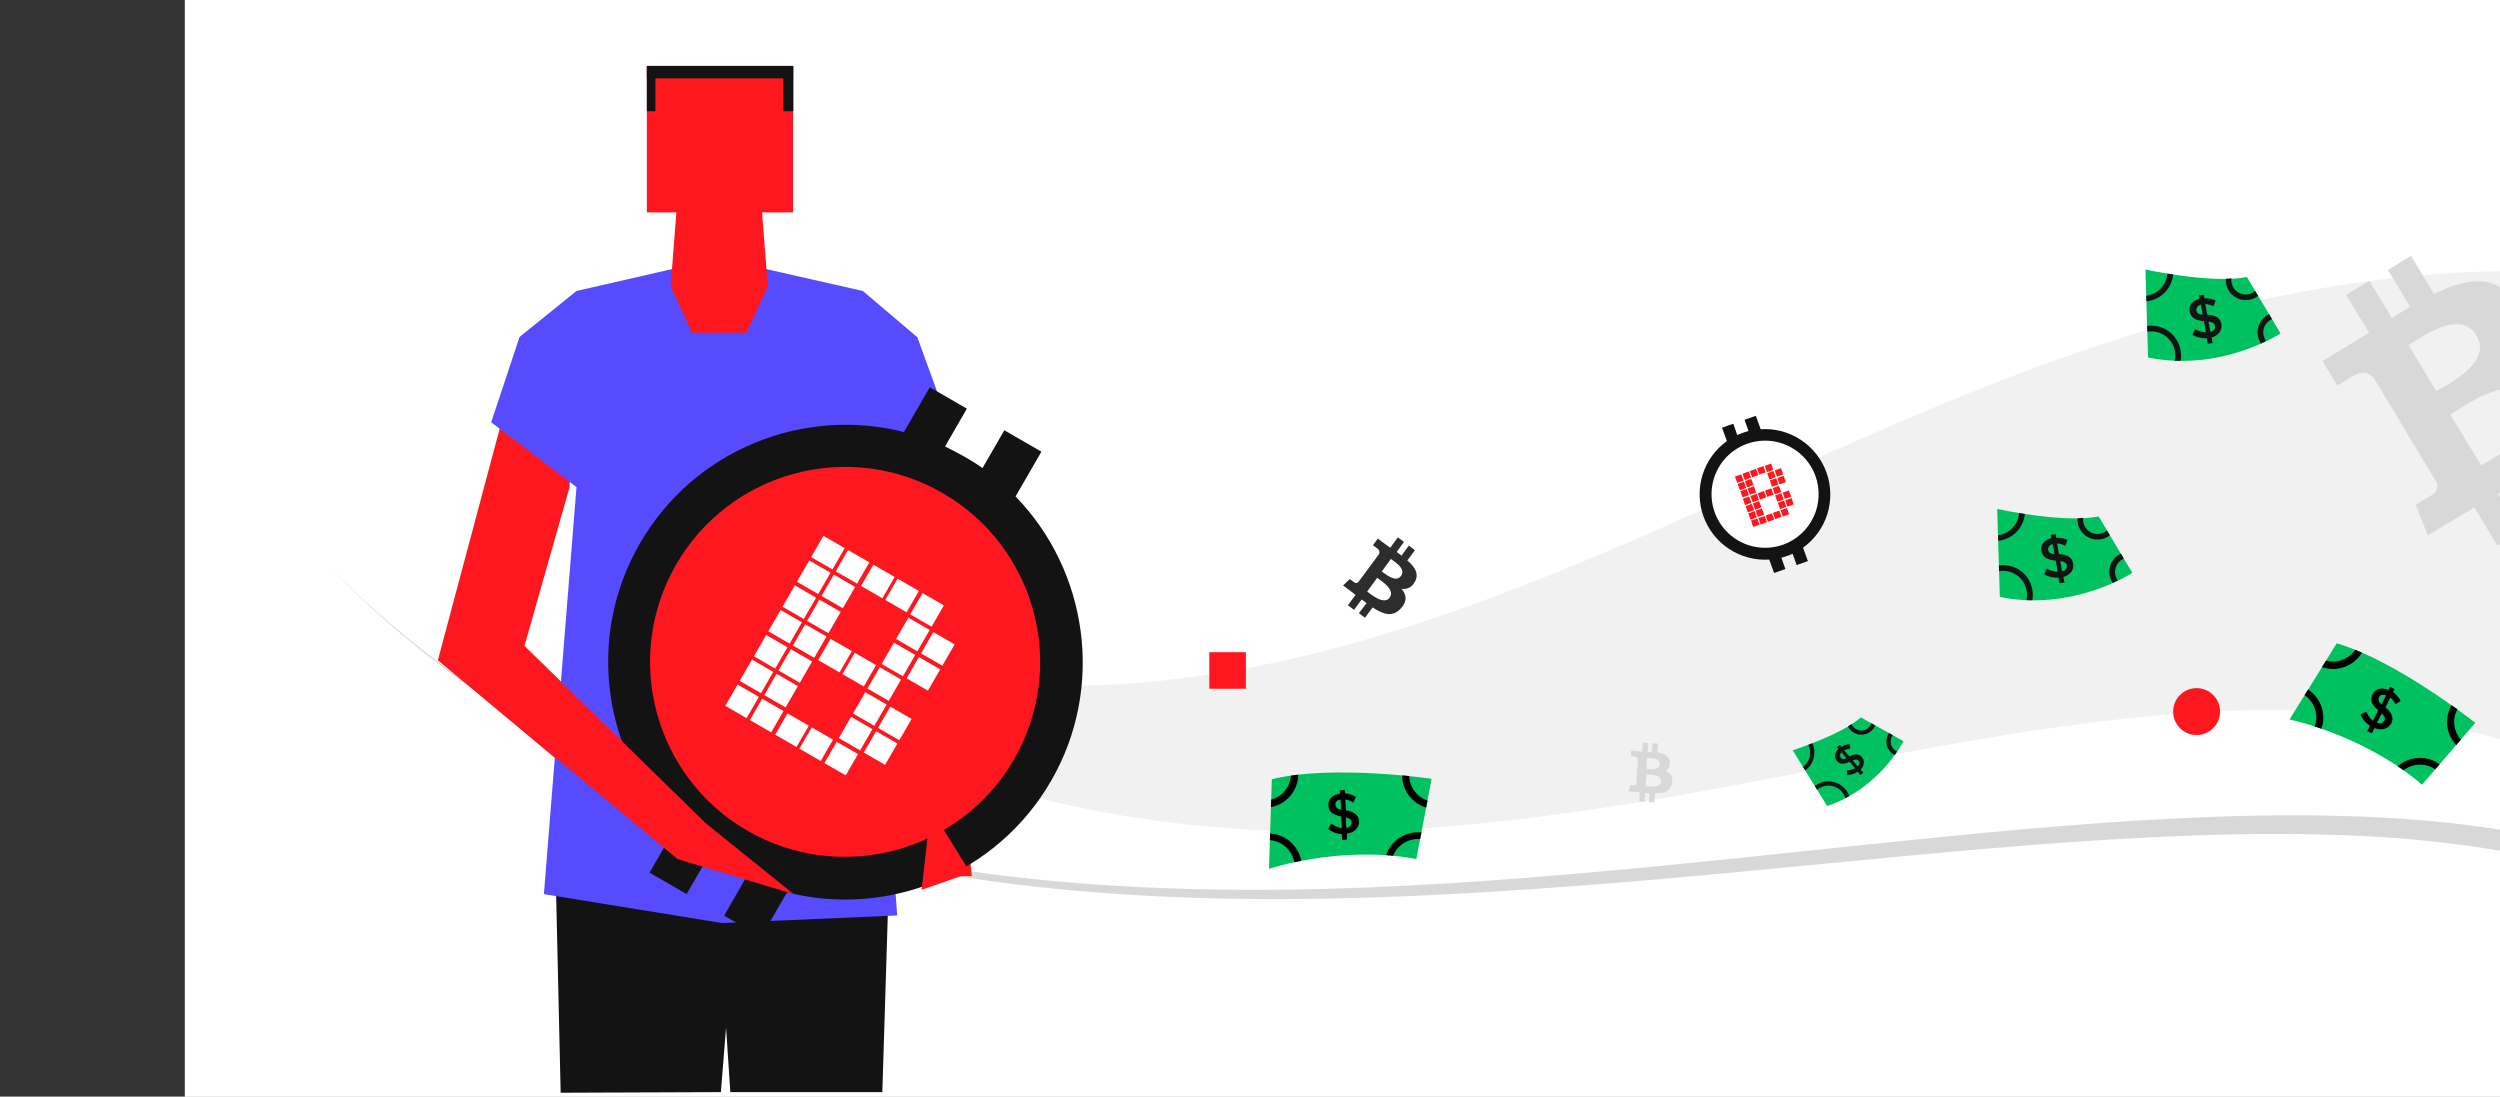 <svg xmlns="http://www.w3.org/2000/svg" width="652" height="286" viewBox="0 0 652 286" fill="none"><rect x="0" y="0" width="652" height="286" fill="#333333" stroke="none"/><g clip-path="url(#clip0_323_297)"><path d="M652 0H48.222V286H652V0Z" fill="white"></path><path d="M652 0H48.222V286H652V0Z" fill="white"></path><path d="M652.318 192.825C645.845 191.064 639.256 189.605 632.552 188.447C613.134 185.117 592.606 184.483 571.245 185.91C549.885 187.337 527.692 190.668 504.876 194.791C482.059 198.915 458.757 203.831 434.83 207.955C410.904 212.078 386.492 215.409 361.803 216.519C349.458 217.074 337.044 216.995 324.699 216.281C312.363 215.559 300.07 214.077 287.874 211.84C275.775 209.612 263.803 206.567 252.019 202.721C240.361 198.916 228.899 194.363 217.69 189.082C212.141 186.465 206.663 183.61 201.253 180.756L193.208 176.251L185.302 171.494C174.83 164.991 164.774 157.934 154.995 150.48C165.953 155.475 176.98 159.995 188.146 163.802L196.537 166.577L204.998 169.035C210.616 170.542 216.233 172.049 221.92 173.159C233.16 175.525 244.504 177.192 255.902 178.155C267.167 179.04 278.468 179.172 289.746 178.551C312.147 177.362 334.27 173.159 355.908 166.894C377.546 160.63 398.975 152.383 420.405 143.263C441.835 134.144 463.473 123.994 485.943 114.161C508.413 104.328 531.645 94.812 556.473 87.12C568.887 83.235 581.579 79.904 594.686 77.208C608.013 74.442 621.466 72.536 634.98 71.499C640.727 71.07 646.506 70.806 652.318 70.706" fill="#F1F1F1"></path><path d="M324.927 170.091H315.394V179.624H324.927V170.091Z" fill="#FF1720"></path><path d="M572.873 191.699C576.252 191.699 578.99 188.961 578.99 185.582C578.99 182.204 576.252 179.465 572.873 179.465C569.495 179.465 566.756 182.204 566.756 185.582C566.756 188.961 569.495 191.699 572.873 191.699Z" fill="#FF1720"></path><path d="M652.079 221.873C643.682 220.443 635.182 219.418 626.657 218.695C612.357 217.583 597.978 217.344 583.519 217.583C554.68 218.139 525.922 220.522 497.083 223.223C468.245 225.924 439.486 228.943 410.648 231.088C381.809 233.233 352.812 234.822 323.815 234.425C294.818 234.028 265.821 231.803 237.379 226.322C223.127 223.629 209.062 220.02 195.274 215.517C181.494 210.989 168.082 205.411 155.154 198.834C142.253 192.236 129.899 184.617 118.213 176.049C106.572 167.474 95.652 157.962 85.561 147.608C95.752 157.85 106.751 167.254 118.451 175.731C130.142 184.223 142.526 191.717 155.472 198.135C168.412 204.553 181.824 209.972 195.592 214.341C209.369 218.685 223.405 222.161 237.618 224.749C266.059 229.912 294.897 231.899 323.815 232.057C352.733 232.216 381.571 230.389 410.33 227.926C439.089 225.464 467.848 222.206 496.607 219.267C525.366 216.327 554.283 213.626 583.281 212.832C597.819 212.435 612.357 212.594 626.896 213.547C635.309 214.143 643.73 215.064 652.079 216.391" fill="#D8D8D8"></path><path d="M652.08 74.892C647.313 72.008 641.251 73.51 634.761 76.664L628.802 66.733L622.765 70.388L628.564 80.001C626.975 80.954 625.386 81.987 623.797 82.94L617.919 73.248L611.881 76.902L617.839 86.753L614.026 89.137L605.684 94.142L609.577 100.577C609.577 100.577 613.946 97.796 613.946 97.955C616.409 96.525 617.998 97.399 619.031 98.511L625.863 109.792C626.067 109.671 626.279 109.564 626.499 109.474C626.26 109.633 626.101 109.713 625.863 109.872L635.396 125.681C635.689 126.263 635.745 126.935 635.552 127.558C635.36 128.18 634.934 128.703 634.364 129.018C634.443 129.018 629.994 131.639 629.994 131.639L633.172 139.584L641.037 134.897C642.467 134.023 643.976 133.149 645.327 132.354L651.365 142.364L652.08 141.935M652.08 129.836L651.444 128.779L652.08 128.414M652.08 118.356C650.078 119.659 648.211 120.74 647.075 121.391L639.051 108.124C641.585 106.535 647.106 102.642 652.08 101.641M645.883 87.548C650.014 94.38 638.812 100.021 635.396 102.007L628.167 90.01C631.583 87.945 641.593 80.398 645.883 87.548Z" fill="#D8D8D8"></path><path d="M465.067 142.047C462.467 142.982 459.647 143.124 456.965 142.457C454.284 141.79 451.86 140.342 450.001 138.297C448.142 136.253 446.93 133.703 446.52 130.969C446.11 128.236 446.52 125.443 447.697 122.943C448.875 120.443 450.767 118.348 453.135 116.923C455.503 115.498 458.24 114.807 461.001 114.938C463.761 115.068 466.421 116.015 468.644 117.657C470.867 119.299 472.553 121.564 473.489 124.164C474.735 127.652 474.549 131.493 472.971 134.844C471.393 138.196 468.551 140.786 465.067 142.047Z" fill="white"></path><path d="M459.189 111.937L457.917 108.442L454.978 109.474L456.011 112.414C455.534 112.573 455.058 112.652 454.501 112.891C453.945 113.129 453.548 113.288 453.071 113.447L452.039 110.507L449.099 111.54L450.37 115.036C447.361 117.198 445.136 120.28 444.033 123.818C442.929 127.356 443.007 131.156 444.254 134.646C445.501 138.136 447.85 141.125 450.945 143.162C454.04 145.199 457.715 146.174 461.413 145.939L462.684 149.435L465.624 148.402L464.591 145.463C465.067 145.304 465.544 145.145 466.1 144.986C466.656 144.827 467.054 144.589 467.53 144.43L468.563 147.369L471.502 146.337L470.231 142.841C473.241 140.679 475.465 137.596 476.569 134.059C477.672 130.521 477.595 126.72 476.348 123.231C475.101 119.741 472.752 116.752 469.657 114.715C466.561 112.677 462.887 111.702 459.189 111.937ZM465.067 142.047C462.467 142.982 459.647 143.124 456.966 142.457C454.284 141.79 451.86 140.342 450.001 138.297C448.142 136.253 446.93 133.702 446.52 130.969C446.11 128.236 446.52 125.443 447.697 122.943C448.875 120.443 450.767 118.348 453.135 116.923C455.503 115.498 458.24 114.807 461.001 114.938C463.761 115.068 466.421 116.015 468.644 117.657C470.867 119.299 472.553 121.563 473.489 124.164C474.735 127.652 474.549 131.493 472.971 134.844C471.393 138.196 468.551 140.786 465.067 142.047Z" fill="#131313"></path><path d="M454.115 123.697L452.47 124.286L453.059 125.931L454.705 125.342L454.115 123.697Z" fill="#FF1720"></path><path d="M454.818 125.598L453.172 126.188L453.762 127.833L455.407 127.244L454.818 125.598Z" fill="#FF1720"></path><path d="M455.52 127.497L453.874 128.086L454.463 129.732L456.109 129.143L455.52 127.497Z" fill="#FF1720"></path><path d="M456.177 129.486L454.532 130.075L455.121 131.721L456.766 131.131L456.177 129.486Z" fill="#FF1720"></path><path d="M456.89 131.392L455.244 131.981L455.833 133.627L457.479 133.038L456.89 131.392Z" fill="#FF1720"></path><path d="M457.592 133.291L455.946 133.88L456.536 135.526L458.181 134.937L457.592 133.291Z" fill="#FF1720"></path><path d="M458.297 135.2L456.651 135.789L457.24 137.435L458.886 136.845L458.297 135.2Z" fill="#FF1720"></path><path d="M456.087 122.957L454.441 123.546L455.03 125.191L456.676 124.602L456.087 122.957Z" fill="#FF1720"></path><path d="M456.714 124.881L455.069 125.47L455.658 127.116L457.303 126.527L456.714 124.881Z" fill="#FF1720"></path><path d="M457.426 126.792L455.78 127.381L456.369 129.027L458.015 128.438L457.426 126.792Z" fill="#FF1720"></path><path d="M458.154 128.769L456.508 129.358L457.098 131.003L458.743 130.414L458.154 128.769Z" fill="#FF1720"></path><path d="M458.791 130.698L457.146 131.287L457.735 132.932L459.38 132.343L458.791 130.698Z" fill="#FF1720"></path><path d="M459.499 132.589L457.853 133.178L458.442 134.824L460.088 134.234L459.499 132.589Z" fill="#FF1720"></path><path d="M460.226 134.563L458.58 135.152L459.169 136.797L460.815 136.208L460.226 134.563Z" fill="#FF1720"></path><path d="M457.988 122.262L456.343 122.851L456.932 124.497L458.577 123.908L457.988 122.262Z" fill="#FF1720"></path><path d="M460.05 128.052L458.405 128.641L458.994 130.286L460.639 129.697L460.05 128.052Z" fill="#FF1720"></path><path d="M462.127 133.868L460.482 134.457L461.071 136.103L462.716 135.514L462.127 133.868Z" fill="#FF1720"></path><path d="M459.884 121.545L458.239 122.134L458.828 123.78L460.474 123.191L459.884 121.545Z" fill="#FF1720"></path><path d="M461.959 127.354L460.313 127.943L460.903 129.589L462.548 129L461.959 127.354Z" fill="#FF1720"></path><path d="M464.026 133.158L462.381 133.747L462.97 135.393L464.615 134.803L464.026 133.158Z" fill="#FF1720"></path><path d="M461.891 120.898L460.245 121.487L460.834 123.132L462.48 122.543L461.891 120.898Z" fill="#FF1720"></path><path d="M462.518 122.814L460.872 123.403L461.462 125.049L463.107 124.459L462.518 122.814Z" fill="#FF1720"></path><path d="M463.22 124.715L461.575 125.305L462.164 126.95L463.81 126.361L463.22 124.715Z" fill="#FF1720"></path><path d="M463.958 126.702L462.312 127.291L462.901 128.936L464.547 128.347L463.958 126.702Z" fill="#FF1720"></path><path d="M464.592 128.623L462.947 129.212L463.536 130.858L465.182 130.268L464.592 128.623Z" fill="#FF1720"></path><path d="M465.295 130.524L463.65 131.114L464.239 132.759L465.884 132.17L465.295 130.524Z" fill="#FF1720"></path><path d="M466.02 132.49L464.374 133.08L464.963 134.725L466.609 134.136L466.02 132.49Z" fill="#FF1720"></path><path d="M464.492 122.089L462.847 122.678L463.436 124.324L465.081 123.735L464.492 122.089Z" fill="#FF1720"></path><path d="M465.159 124.083L463.514 124.672L464.103 126.317L465.748 125.728L465.159 124.083Z" fill="#FF1720"></path><path d="M466.557 127.886L464.911 128.475L465.5 130.12L467.146 129.531L466.557 127.886Z" fill="#FF1720"></path><path d="M467.219 129.897L465.574 130.486L466.163 132.132L467.808 131.543L467.219 129.897Z" fill="#FF1720"></path><path d="M369.383 224.027L373.359 203.109C373.359 203.109 347.505 199.322 331.687 203.226L330.954 226.583C330.954 226.583 349.55 220.341 369.383 224.027Z" fill="#00C160"></path><path d="M351.262 217.427L351.318 218.954L350.008 219.068L349.952 217.541C348.65 217.456 347.4 217 346.349 216.227L347.259 214.784C348.047 215.401 348.977 215.81 349.964 215.974L349.783 212.96C347.584 212.486 346.506 211.733 346.44 210.028C346.373 208.324 347.59 207.254 349.461 206.999L349.408 206.113L350.718 205.998L350.771 206.885C351.797 206.975 352.784 207.319 353.643 207.887L352.911 209.319C352.299 208.894 351.601 208.608 350.867 208.481L351.037 211.318C353.306 211.752 354.354 212.614 354.45 214.21C354.379 215.994 353.201 217.132 351.262 217.427ZM349.626 208.556C348.67 208.648 348.17 209.212 348.282 209.882C348.393 210.552 348.592 210.896 349.785 211.215L349.626 208.556ZM351.006 213.171L351.097 215.87C351.272 215.881 351.448 215.857 351.614 215.799C351.78 215.742 351.933 215.652 352.064 215.536C352.195 215.419 352.302 215.278 352.378 215.12C352.455 214.962 352.499 214.79 352.509 214.615L352.51 214.504C352.507 213.864 352.2 213.491 351.006 213.171Z" fill="black"></path><path d="M331.519 208.543C332.122 208.38 332.703 208.141 333.245 207.83C334.228 207.254 335.056 206.448 335.658 205.48C336.259 204.513 336.617 203.413 336.699 202.277L338.595 202.035C338.557 204.051 337.828 205.993 336.529 207.536C335.231 209.078 333.442 210.129 331.462 210.511L331.519 208.543Z" fill="black"></path><path d="M371.934 210.619C369.791 209.97 367.975 208.529 366.855 206.589C366.087 205.264 365.684 203.759 365.686 202.228L367.524 202.377C367.569 203.807 368.051 205.188 368.905 206.335C369.759 207.483 370.945 208.34 372.302 208.792L371.934 210.619Z" fill="black"></path><path d="M370.367 218.835C368.952 218.722 367.537 219.04 366.307 219.748C364.959 220.524 363.911 221.73 363.331 223.173L361.51 223.022C362.142 221.136 363.4 219.521 365.074 218.446C366.749 217.371 368.74 216.899 370.719 217.109L370.367 218.835Z" fill="black"></path><path d="M337.553 224.873C337.282 223.342 336.509 221.944 335.355 220.901C334.201 219.857 332.733 219.228 331.182 219.113L331.238 217.383C332.693 217.468 334.105 217.913 335.346 218.677C336.587 219.441 337.62 220.5 338.352 221.761C338.843 222.612 339.186 223.539 339.368 224.505L337.553 224.873Z" fill="black"></path><path d="M631.662 204.649L645.565 188.522C645.565 188.522 625.068 172.315 609.418 167.787L597.104 187.648C597.104 187.648 616.329 191.541 631.662 204.649Z" fill="#00C160"></path><path d="M619.269 189.872L618.554 191.223L617.362 190.667L618.077 189.316C616.992 188.592 616.138 187.572 615.615 186.377L617.124 185.582C617.498 186.51 618.099 187.33 618.872 187.966L620.222 185.264C618.554 183.755 617.998 182.563 618.792 181.054C619.587 179.544 621.176 179.227 622.923 179.942L623.321 179.147L624.512 179.703L624.115 180.498C624.959 181.088 625.641 181.88 626.101 182.802L624.751 183.676C624.433 183.001 623.972 182.405 623.4 181.928L622.129 184.47C623.877 185.979 624.353 187.251 623.638 188.681C622.685 190.19 621.096 190.587 619.269 189.872ZM622.288 181.372C621.414 180.974 620.699 181.213 620.461 181.848C620.222 182.484 620.222 182.881 621.096 183.755L622.288 181.372ZM621.176 186.059L619.904 188.442C620.051 188.539 620.215 188.606 620.388 188.639C620.56 188.672 620.737 188.671 620.909 188.636C621.081 188.6 621.244 188.531 621.39 188.433C621.535 188.334 621.659 188.208 621.756 188.061L621.811 187.966C622.129 187.409 622.05 186.933 621.176 186.059Z" fill="black"></path><path d="M606.613 172.307C607.217 172.468 607.839 172.551 608.464 172.553C609.604 172.546 610.724 172.261 611.729 171.724C612.734 171.187 613.593 170.414 614.232 169.471L615.996 170.21C614.954 171.936 613.352 173.253 611.456 173.94C609.56 174.627 607.486 174.642 605.58 173.983L606.613 172.307Z" fill="black"></path><path d="M640.576 194.313C639.044 192.679 638.192 190.523 638.193 188.283C638.19 186.752 638.593 185.247 639.36 183.922L640.878 184.97C640.202 186.231 639.928 187.668 640.094 189.089C640.26 190.509 640.858 191.845 641.807 192.915L640.576 194.313Z" fill="black"></path><path d="M635.11 200.645C633.942 199.839 632.557 199.407 631.138 199.405C629.583 199.403 628.072 199.923 626.848 200.883L625.346 199.842C626.837 198.525 628.734 197.755 630.721 197.661C632.709 197.567 634.669 198.155 636.278 199.326L635.11 200.645Z" fill="black"></path><path d="M603.674 189.467C604.205 188.005 604.234 186.408 603.757 184.928C603.279 183.447 602.322 182.168 601.036 181.292L601.95 179.823C603.167 180.624 604.167 181.715 604.86 182.997C605.554 184.28 605.918 185.714 605.922 187.171C605.921 188.153 605.755 189.128 605.43 190.055L603.674 189.467Z" fill="black"></path><path d="M485.327 187.092L496.443 193.3C496.443 193.3 490.294 205.598 476.517 210.21L467.53 195.665C467.589 195.665 480.065 191.703 485.327 187.092Z" fill="#00C160"></path><path d="M485.268 200.691L485.977 201.519L485.209 202.11L484.499 201.282C483.691 201.813 482.747 202.1 481.78 202.11L481.661 200.868C482.408 200.91 483.15 200.725 483.79 200.336L482.371 198.681C480.834 199.39 479.887 199.39 479.06 198.444C478.232 197.498 478.468 196.315 479.474 195.31L479.06 194.837L479.828 194.246L480.242 194.778C480.886 194.376 481.615 194.133 482.371 194.069L482.548 195.251C481.995 195.29 481.454 195.43 480.952 195.665L482.312 197.262C483.849 196.493 484.854 196.552 485.623 197.498C486.391 198.444 486.214 199.686 485.268 200.691ZM480.301 196.197C480.09 196.36 479.949 196.597 479.905 196.86C479.861 197.123 479.918 197.393 480.065 197.616C480.36 197.971 480.715 198.089 481.543 197.735L480.301 196.197ZM483.199 198.326L484.499 199.863C484.972 199.39 485.091 198.858 484.736 198.444C484.381 198.03 484.026 197.971 483.199 198.326Z" fill="#131313"></path><path d="M470.215 200.005C471.081 199.355 471.695 198.424 471.952 197.372C472.209 196.319 472.092 195.21 471.622 194.234L472.674 193.832C473.23 195.049 473.347 196.421 473.005 197.715C472.663 199.008 471.884 200.144 470.8 200.927L470.215 200.005Z" fill="#131313"></path><path d="M481.307 208.164C480.938 206.984 480.116 205.997 479.02 205.422C477.925 204.847 476.647 204.729 475.465 205.096C474.891 205.277 474.358 205.566 473.892 205.947L473.301 205.001C474.311 204.202 475.561 203.766 476.848 203.765C478.043 203.768 479.209 204.139 480.185 204.828C481.162 205.517 481.902 206.49 482.306 207.614L481.307 208.164Z" fill="#131313"></path><path d="M489.046 189.167C488.767 189.864 488.292 190.465 487.679 190.898C487.066 191.331 486.34 191.577 485.59 191.607C484.84 191.637 484.098 191.449 483.452 191.067C482.806 190.684 482.285 190.123 481.951 189.451L482.861 188.824C483.08 189.345 483.453 189.787 483.929 190.09C484.405 190.394 484.963 190.545 485.528 190.524C486.092 190.503 486.637 190.31 487.089 189.972C487.541 189.633 487.879 189.165 488.059 188.629L489.046 189.167Z" fill="#131313"></path><path d="M494.149 196.919C493.493 196.597 492.94 196.099 492.552 195.481C492.163 194.863 491.955 194.148 491.949 193.418C491.951 192.619 492.201 191.84 492.665 191.189L493.64 191.733C493.419 192.023 493.257 192.355 493.163 192.708C493.07 193.061 493.047 193.429 493.096 193.79C493.145 194.152 493.264 194.501 493.448 194.817C493.632 195.132 493.876 195.408 494.166 195.63C494.348 195.771 494.546 195.888 494.758 195.978L494.149 196.919Z" fill="#131313"></path><path d="M547.337 134.699L556.101 149.391C556.101 149.391 540.684 159.57 521.555 155.681L520.869 132.719C520.937 132.758 538.116 136.53 547.337 134.699Z" fill="#00C160"></path><path d="M538.132 150.484L538.402 151.924L537.11 152.095L536.84 150.655C535.543 150.73 534.251 150.43 533.119 149.791L533.816 148.267C534.657 148.818 535.645 149.101 536.65 149.078L536.111 146.198C533.846 145.991 532.745 145.355 532.417 143.698C532.09 142.041 533.159 140.824 535.004 140.33L534.84 139.501L536.132 139.33L536.256 140.227C537.275 140.192 538.287 140.399 539.21 140.832L538.622 142.327C537.952 142.001 537.228 141.8 536.486 141.736L536.996 144.507C539.301 144.645 540.431 145.39 540.69 147.007C540.949 148.624 539.908 149.95 538.132 150.484ZM535.372 141.918C535.016 141.966 534.693 142.147 534.465 142.423C534.237 142.7 534.122 143.053 534.143 143.41C534.249 144.022 534.582 144.398 535.784 144.541L535.372 141.918ZM537.313 146.341L537.794 149.004C538.662 148.771 539.157 148.232 539.022 147.512C538.888 146.792 538.514 146.485 537.313 146.341Z" fill="#131313"></path><path d="M521.077 139.572C522.522 139.398 523.862 138.727 524.867 137.675C525.873 136.623 526.482 135.254 526.591 133.802L528.086 134.042C527.915 135.831 527.129 137.506 525.862 138.782C524.596 140.057 522.926 140.855 521.138 141.038L521.077 139.572Z" fill="#131313"></path><path d="M528.502 156.518C528.866 154.896 528.572 153.196 527.684 151.791C526.796 150.386 525.387 149.39 523.766 149.023C522.977 148.848 522.162 148.826 521.364 148.957L521.312 147.459C523.024 147.207 524.77 147.54 526.27 148.404C527.658 149.21 528.765 150.425 529.439 151.882C530.112 153.34 530.32 154.97 530.034 156.55L528.502 156.518Z" fill="#131313"></path><path d="M550.27 139.612C549.477 140.235 548.521 140.615 547.517 140.707C546.512 140.799 545.503 140.598 544.61 140.129C543.717 139.66 542.979 138.943 542.485 138.064C541.99 137.185 541.761 136.182 541.824 135.175L543.304 135.058C543.209 135.811 543.346 136.575 543.696 137.249C544.046 137.922 544.593 138.473 545.264 138.827C545.935 139.182 546.699 139.324 547.452 139.233C548.206 139.143 548.914 138.825 549.483 138.322L550.27 139.612Z" fill="#131313"></path><path d="M551 152.06C550.453 151.246 550.145 150.295 550.108 149.314C550.071 148.334 550.308 147.363 550.792 146.51C551.332 145.581 552.146 144.843 553.122 144.396L553.892 145.685C553.439 145.874 553.028 146.15 552.682 146.498C552.337 146.846 552.063 147.259 551.877 147.713C551.69 148.167 551.595 148.653 551.597 149.144C551.599 149.634 551.697 150.12 551.887 150.572C552.003 150.858 552.155 151.128 552.34 151.375L551 152.06Z" fill="#131313"></path><path d="M585.996 72.25L594.76 86.942C594.76 86.942 579.342 97.121 560.213 93.233L559.527 70.27C559.596 70.31 576.774 74.081 585.996 72.25Z" fill="#00C160"></path><path d="M576.791 88.035L577.06 89.475L575.769 89.646L575.499 88.206C574.202 88.281 572.91 87.981 571.778 87.342L572.475 85.818C573.316 86.369 574.304 86.652 575.309 86.629L574.77 83.749C572.505 83.542 571.404 82.906 571.076 81.249C570.748 79.592 571.818 78.375 573.663 77.881L573.499 77.052L574.791 76.881L574.915 77.778C575.933 77.743 576.946 77.95 577.868 78.383L577.28 79.878C576.611 79.552 575.887 79.351 575.145 79.287L575.655 82.058C577.96 82.196 579.09 82.941 579.349 84.558C579.607 86.175 578.567 87.501 576.791 88.035ZM574.03 79.469C573.675 79.517 573.351 79.698 573.123 79.975C572.896 80.251 572.781 80.604 572.802 80.962C572.907 81.573 573.241 81.949 574.442 82.092L574.03 79.469ZM575.972 83.892L576.452 86.555C577.321 86.322 577.816 85.783 577.681 85.063C577.546 84.343 577.173 84.036 575.972 83.892Z" fill="#131313"></path><path d="M559.735 77.124C561.18 76.949 562.52 76.279 563.526 75.227C564.531 74.174 565.141 72.805 565.249 71.354L566.744 71.593C566.573 73.383 565.787 75.058 564.521 76.333C563.254 77.609 561.585 78.406 559.796 78.59L559.735 77.124Z" fill="#131313"></path><path d="M567.16 94.07C567.524 92.448 567.23 90.748 566.342 89.343C565.454 87.938 564.045 86.942 562.424 86.574C561.635 86.4 560.82 86.377 560.022 86.508L559.97 85.01C561.682 84.759 563.429 85.092 564.928 85.956C566.317 86.762 567.423 87.976 568.097 89.434C568.771 90.891 568.978 92.521 568.692 94.101L567.16 94.07Z" fill="#131313"></path><path d="M588.929 77.163C588.136 77.787 587.18 78.167 586.175 78.259C585.171 78.35 584.162 78.15 583.269 77.681C582.376 77.212 581.638 76.495 581.143 75.616C580.649 74.737 580.419 73.734 580.482 72.727L581.963 72.609C581.868 73.363 582.004 74.127 582.354 74.8C582.705 75.474 583.252 76.024 583.923 76.379C584.594 76.734 585.357 76.875 586.111 76.785C586.865 76.695 587.573 76.377 588.141 75.874L588.929 77.163Z" fill="#131313"></path><path d="M589.659 89.611C589.112 88.797 588.803 87.846 588.767 86.866C588.73 85.885 588.967 84.914 589.451 84.061C589.99 83.132 590.805 82.394 591.781 81.948L592.551 83.236C592.098 83.425 591.687 83.701 591.341 84.049C590.996 84.397 590.722 84.81 590.535 85.264C590.349 85.718 590.254 86.204 590.256 86.695C590.258 87.186 590.356 87.671 590.546 88.124C590.662 88.41 590.814 88.68 590.999 88.927L589.659 89.611Z" fill="#131313"></path><path d="M368.94 151.819C370.211 149.753 369.019 147.846 367.033 146.178L369.019 143.477L367.43 142.285L365.524 144.907C365.126 144.589 364.65 144.271 364.252 143.954L366.159 141.332L364.57 140.14L362.584 142.841C362.266 142.603 361.869 142.365 361.551 142.126L359.327 140.458L358.056 142.206L359.247 143.08C359.478 143.227 359.646 143.455 359.719 143.719C359.793 143.983 359.766 144.264 359.645 144.51L357.42 147.529C357.5 147.529 357.5 147.608 357.579 147.688L357.42 147.529L354.242 151.819C354.108 151.953 353.93 152.035 353.741 152.05C353.551 152.064 353.363 152.011 353.21 151.898L352.018 151.024L350.27 152.693L352.415 154.281C352.801 154.553 353.173 154.844 353.527 155.155L351.541 157.856L353.13 159.048L355.116 156.347C355.593 156.665 355.99 156.983 356.387 157.3L354.401 159.922L355.99 161.114L357.976 158.413C360.836 160.319 363.22 161.034 365.365 158.651C367.112 156.744 366.795 155.076 365.524 153.566C366.205 153.677 366.904 153.567 367.518 153.252C368.132 152.938 368.63 152.436 368.94 151.819ZM362.425 155.87C360.916 157.856 357.658 155.076 356.546 154.281L359.168 150.706C360.28 151.501 363.935 153.805 362.425 155.87ZM365.365 150.23C364.014 152.057 361.313 149.674 360.36 149.038L362.743 145.781C363.696 146.496 366.795 148.323 365.365 150.23Z" fill="#2D2D2D"></path><path d="M186.932 184.391L197.816 178.194L186.932 171.918V184.391Z" fill="#FF1720"></path><path d="M195.353 184.391L206.317 178.194L195.353 171.918V184.391Z" fill="#FF1720"></path><path d="M435.514 198.85C435.434 197.181 434.084 196.466 432.257 196.228L432.415 193.924L430.985 193.845L430.827 196.149C430.429 196.149 430.032 196.069 429.714 196.069L429.873 193.765L428.443 193.686L428.284 195.99C427.991 196.007 427.696 195.98 427.41 195.91L425.424 195.751L425.345 197.261L426.378 197.34C426.575 197.339 426.766 197.412 426.913 197.544C427.06 197.676 427.152 197.859 427.172 198.055L427.013 200.677L426.775 204.411C426.772 204.468 426.758 204.524 426.733 204.576C426.708 204.628 426.673 204.675 426.63 204.713C426.587 204.751 426.537 204.781 426.483 204.8C426.429 204.819 426.371 204.827 426.314 204.824H426.219L425.186 204.744L424.789 206.413L426.616 206.572C426.934 206.572 427.331 206.651 427.649 206.651L427.49 209.034L428.92 209.114L429.079 206.81C429.476 206.81 429.873 206.889 430.191 206.889L430.032 209.193L431.462 209.273L431.621 206.889C434.004 206.889 435.752 206.413 436.07 204.188C436.388 202.361 435.593 201.567 434.243 201.09C434.958 200.852 435.514 200.137 435.514 198.866V198.85ZM433.21 203.775C433.13 205.523 430.112 205.126 429.158 205.046L429.397 201.948C430.27 202.027 433.289 201.948 433.21 203.775ZM432.813 199.326C432.733 200.915 430.191 200.597 429.397 200.518L429.555 197.658C430.429 197.737 432.972 197.658 432.813 199.326Z" fill="#D8D8D8"></path><path d="M146.219 284.986L144.868 225.72H231.939L230.112 284.827H190.469L189.357 267.984L188.006 284.827L146.219 284.986Z" fill="#131313"></path><path d="M223.518 79.622L238.374 88.917L253.469 228.501H240.599L226.378 127.129L223.518 79.622Z" fill="#FF1720"></path><path d="M151.303 79.622L136.447 88.837L114.202 172.174L176.805 224.449L183.955 214.916L136.765 168.52L148.522 127.129L151.303 79.622Z" fill="#FF1720"></path><path d="M150.35 75.888L175.295 70.168H199.764L225.027 75.888L239.248 87.963L246.636 108.301L225.663 130.943L234.005 238.749L188.324 240.735L141.849 233.188L150.35 127.05L128.105 110.128L135.494 87.884L150.35 75.888Z" fill="#564BFF"></path><path d="M194.68 86.772H180.459L174.898 74.696L176.725 51.181H198.414L200.241 74.696L194.68 86.772Z" fill="#FF1720"></path><path d="M168.701 55.391H206.835V17.258H168.701V55.391Z" fill="#FF1720"></path><path d="M168.701 20.436H206.835V17.178H168.701V20.436Z" fill="#131313"></path><path d="M170.926 17.258H168.701V29.015H170.926V17.258Z" fill="#131313"></path><path d="M206.914 17.258H204.292V29.015H206.914V17.258Z" fill="#131313"></path><ellipse cx="220.102" cy="172.057" rx="53.075" ry="53.075" transform="rotate(30 220.102 172.057)" fill="#FF1720"></ellipse><path d="M264.856 129.481L271.601 117.799L261.93 112.215L256.235 122.078C254.718 120.947 253.09 120.007 251.462 119.067C249.834 118.127 248.151 117.283 246.468 116.439L252.162 106.576L242.491 100.992L235.746 112.674C209.593 106.002 181.03 117.217 166.876 141.731C152.723 166.246 157.347 196.494 176.147 215.903L169.402 227.585L179.073 233.169L184.823 223.21C186.34 224.342 187.968 225.281 189.596 226.221C191.224 227.161 192.907 228.005 194.591 228.849L188.841 238.808L198.512 244.392L205.257 232.71C231.41 239.382 259.973 228.167 274.127 203.652C288.28 179.138 283.615 148.739 264.856 129.481ZM194.974 216.686C170.651 202.643 162.314 171.528 176.356 147.205C190.399 122.882 221.515 114.545 245.838 128.587C270.16 142.63 278.498 173.746 264.455 198.069C250.467 222.296 219.201 230.673 194.974 216.686Z" fill="#131313"></path><path d="M220.304 142.957L214.75 139.75L211.544 145.304L217.098 148.511L220.304 142.957Z" fill="white"></path><path d="M216.6 149.373L211.046 146.166L207.84 151.72L213.394 154.927L216.6 149.373Z" fill="white"></path><path d="M212.841 155.884L207.287 152.677L204.081 158.231L209.635 161.438L212.841 155.884Z" fill="white"></path><path d="M209.136 162.3L203.582 159.093L200.376 164.647L205.93 167.854L209.136 162.3Z" fill="white"></path><path d="M205.377 168.811L199.823 165.605L196.617 171.159L202.171 174.365L205.377 168.811Z" fill="white"></path><path d="M201.673 175.229L196.119 172.022L192.912 177.576L198.466 180.783L201.673 175.229Z" fill="white"></path><path d="M197.914 181.739L192.36 178.533L189.153 184.087L194.707 187.293L197.914 181.739Z" fill="white"></path><path d="M226.72 146.661L221.166 143.454L217.96 149.008L223.514 152.215L226.72 146.661Z" fill="white"></path><path d="M223.016 153.077L217.462 149.871L214.256 155.425L219.81 158.631L223.016 153.077Z" fill="white"></path><path d="M219.257 159.589L213.703 156.382L210.497 161.936L216.051 165.143L219.257 159.589Z" fill="white"></path><path d="M215.553 166.004L209.999 162.797L206.792 168.351L212.346 171.558L215.553 166.004Z" fill="white"></path><path d="M211.793 172.516L206.239 169.309L203.032 174.863L208.586 178.07L211.793 172.516Z" fill="white"></path><path d="M208.089 178.933L202.535 175.726L199.328 181.28L204.882 184.487L208.089 178.933Z" fill="white"></path><path d="M204.33 185.443L198.776 182.237L195.569 187.791L201.123 190.997L204.33 185.443Z" fill="white"></path><path d="M233.328 150.476L227.774 147.269L224.568 152.823L230.122 156.03L233.328 150.476Z" fill="white"></path><path d="M222.16 169.819L216.606 166.613L213.4 172.167L218.954 175.373L222.16 169.819Z" fill="white"></path><path d="M210.937 189.258L205.383 186.052L202.176 191.606L207.73 194.812L210.937 189.258Z" fill="white"></path><path d="M239.648 154.125L234.094 150.918L230.887 156.472L236.441 159.679L239.648 154.125Z" fill="white"></path><path d="M228.48 173.469L222.926 170.262L219.719 175.816L225.273 179.023L228.48 173.469Z" fill="white"></path><path d="M217.257 192.907L211.703 189.7L208.496 195.254L214.05 198.461L217.257 192.907Z" fill="white"></path><path d="M246.159 157.884L240.605 154.677L237.399 160.231L242.953 163.438L246.159 157.884Z" fill="white"></path><path d="M242.455 164.3L236.901 161.094L233.695 166.648L239.249 169.854L242.455 164.3Z" fill="white"></path><path d="M238.696 170.811L233.142 167.605L229.936 173.159L235.49 176.365L238.696 170.811Z" fill="white"></path><path d="M234.992 177.227L229.438 174.021L226.231 179.575L231.785 182.782L234.992 177.227Z" fill="white"></path><path d="M231.232 183.74L225.678 180.533L222.472 186.087L228.026 189.294L231.232 183.74Z" fill="white"></path><path d="M227.528 190.155L221.974 186.949L218.767 192.503L224.321 195.709L227.528 190.155Z" fill="white"></path><path d="M223.769 196.666L218.215 193.46L215.008 199.014L220.562 202.22L223.769 196.666Z" fill="white"></path><path d="M248.967 168.059L243.413 164.852L240.206 170.407L245.76 173.613L248.967 168.059Z" fill="white"></path><path d="M245.208 174.571L239.654 171.364L236.447 176.918L242.001 180.125L245.208 174.571Z" fill="white"></path><path d="M237.743 187.498L232.189 184.292L228.983 189.846L234.537 193.052L237.743 187.498Z" fill="white"></path><path d="M234.039 193.915L228.485 190.708L225.278 196.262L230.832 199.469L234.039 193.915Z" fill="white"></path><path d="M240.36 232.075L242.744 210.943L253.071 227.627L240.36 232.075Z" fill="#FF1720"></path><path d="M114.282 172.174L176.725 224.052L206.994 233.188L184.114 214.757L136.765 168.44L114.282 172.174Z" fill="#FF1720"></path></g><defs><clipPath id="clip0_323_297"><rect width="603.778" height="286" fill="white" transform="translate(48.222)"></rect></clipPath></defs></svg>